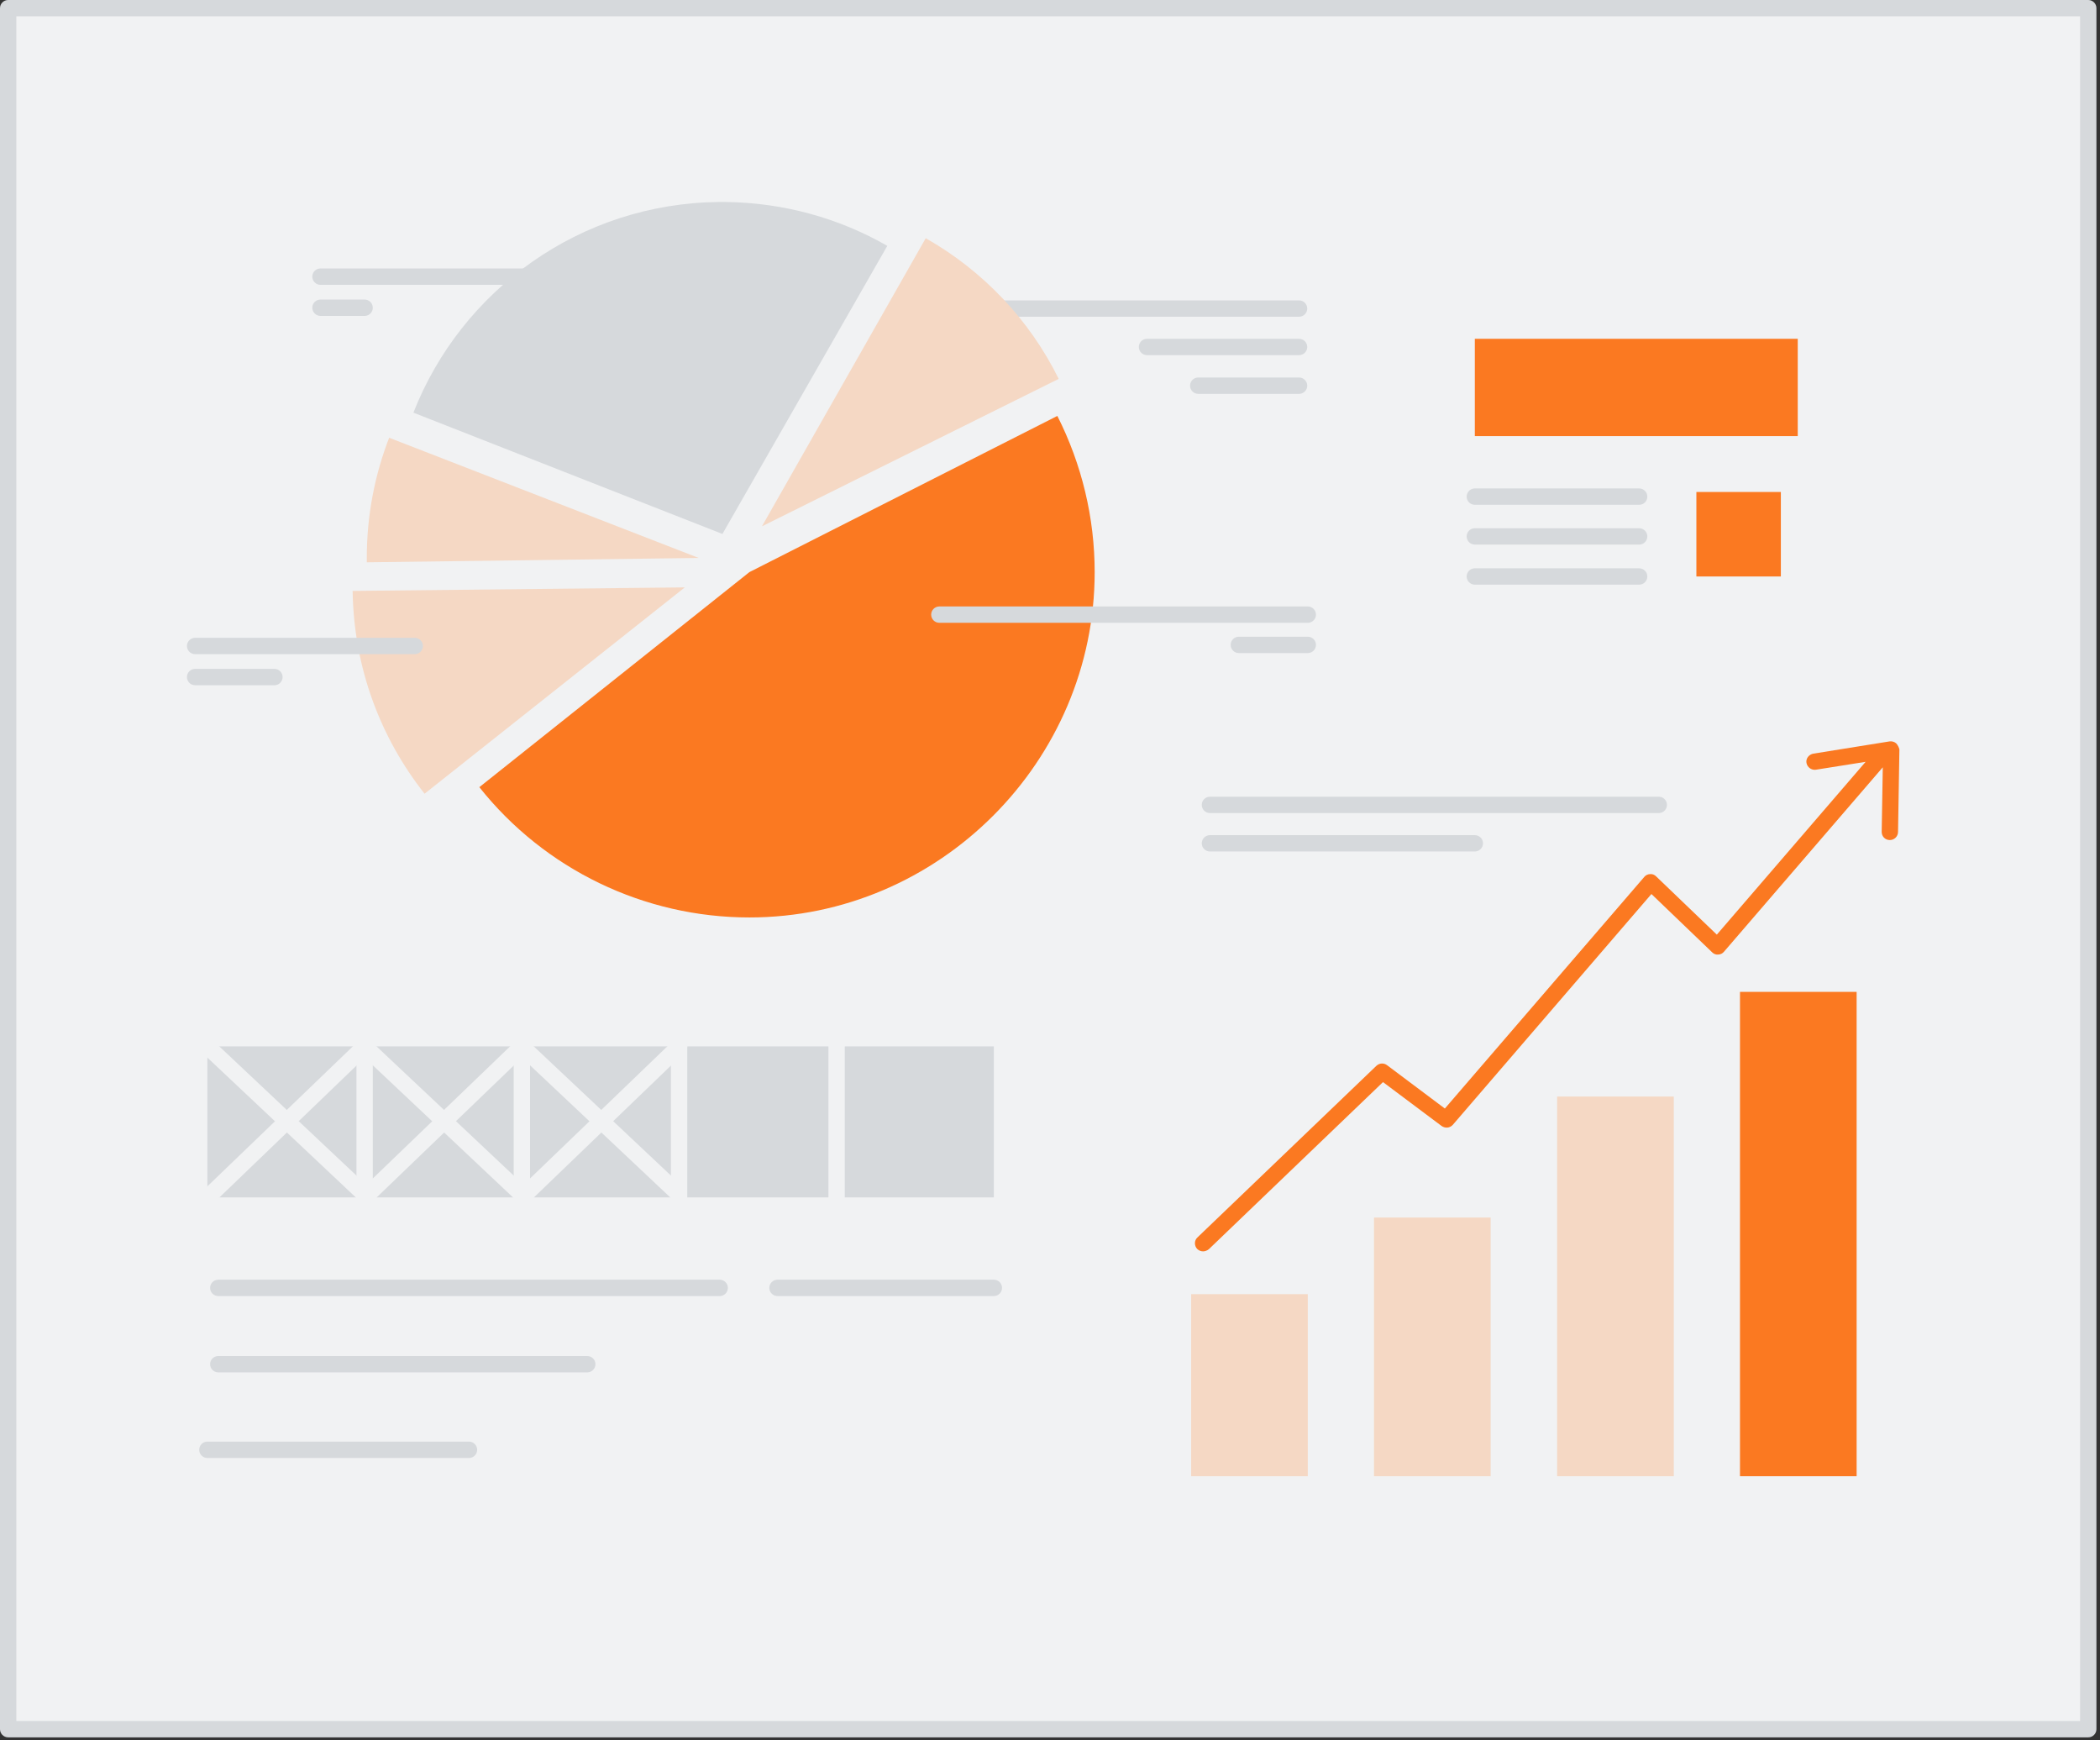 <?xml version="1.0" encoding="UTF-8"?>
<svg xmlns="http://www.w3.org/2000/svg" width="140" height="116" viewBox="0 0 140 116" fill="none">
  <rect x="0" y="0" width="140" height="116" fill="#333333" stroke="none"/>
  <rect x="0.545" y="0.545" width="138.672" height="114.709" fill="#F1F2F3"></rect>
  <path fill-rule="evenodd" clip-rule="evenodd" d="M139.217 0H0.545C0.244 0 0 0.244 0 0.545V115.254C0 115.555 0.244 115.799 0.545 115.799H139.217C139.518 115.799 139.762 115.555 139.762 115.254V0.545C139.762 0.244 139.518 0 139.217 0ZM138.672 1.09V114.709H1.09V1.09H138.672Z" fill="#D6D9DC"></path>
  <rect x="79.41" y="86.259" width="7.776" height="12.136" fill="#F5D8C4"></rect>
  <rect x="91.6" y="81.154" width="7.776" height="17.241" fill="#F5D8C4"></rect>
  <rect x="103.809" y="73.088" width="7.776" height="25.307" fill="#F5D8C4"></rect>
  <rect x="115.999" y="66.111" width="7.776" height="32.283" fill="#FB7921"></rect>
  <path fill-rule="evenodd" clip-rule="evenodd" d="M126.409 49.543C126.282 49.434 126.118 49.397 125.973 49.416L120.886 50.233C120.595 50.288 120.377 50.56 120.432 50.851C120.486 51.142 120.759 51.341 121.05 51.305L124.374 50.778L114.455 62.296L110.403 58.408C110.294 58.3 110.149 58.245 110.004 58.263C109.858 58.263 109.713 58.336 109.622 58.445L96.324 73.887L92.472 70.999C92.254 70.835 91.964 70.853 91.764 71.035L79.828 82.48C79.61 82.68 79.61 83.025 79.809 83.243C79.919 83.352 80.064 83.407 80.209 83.407C80.336 83.407 80.482 83.352 80.591 83.261L92.2 72.125L96.106 75.05C96.342 75.213 96.651 75.195 96.851 74.977L110.095 59.589L114.146 63.477C114.255 63.586 114.4 63.641 114.546 63.623C114.691 63.623 114.836 63.55 114.927 63.441L125.519 51.142L125.446 55.447C125.446 55.756 125.682 55.992 125.991 55.992C126.282 55.992 126.536 55.756 126.536 55.447L126.627 49.942C126.591 49.815 126.518 49.652 126.409 49.543Z" fill="#FB7921"></path>
  <path fill-rule="evenodd" clip-rule="evenodd" d="M47.98 85.296C48.281 85.296 48.525 85.54 48.525 85.841C48.525 86.131 48.298 86.369 48.012 86.385L47.98 86.386H14.552C14.251 86.386 14.007 86.142 14.007 85.841C14.007 85.551 14.234 85.314 14.52 85.297L14.552 85.296H47.98Z" fill="#D6D9DC"></path>
  <path fill-rule="evenodd" clip-rule="evenodd" d="M39.151 90.383C39.452 90.383 39.696 90.627 39.696 90.928C39.696 91.218 39.469 91.456 39.183 91.472L39.151 91.473H14.552C14.251 91.473 14.007 91.229 14.007 90.928C14.007 90.638 14.234 90.401 14.52 90.384L14.552 90.383H39.151Z" fill="#D6D9DC"></path>
  <path fill-rule="evenodd" clip-rule="evenodd" d="M31.266 96.088C31.567 96.088 31.811 96.332 31.811 96.633C31.811 96.923 31.584 97.16 31.298 97.177L31.266 97.178H13.825C13.524 97.178 13.28 96.934 13.28 96.633C13.28 96.342 13.507 96.105 13.793 96.089L13.825 96.088H31.266Z" fill="#D6D9DC"></path>
  <path fill-rule="evenodd" clip-rule="evenodd" d="M66.257 85.296C66.558 85.296 66.802 85.54 66.802 85.841C66.802 86.131 66.575 86.369 66.289 86.385L66.257 86.386H51.832C51.531 86.386 51.287 86.142 51.287 85.841C51.287 85.551 51.514 85.314 51.8 85.297L51.832 85.296H66.257Z" fill="#D6D9DC"></path>
  <rect x="13.825" y="69.745" width="52.431" height="10.065" fill="#D6D9DC"></rect>
  <path fill-rule="evenodd" clip-rule="evenodd" d="M24.308 69.2C24.598 69.2 24.835 69.427 24.852 69.713L24.853 69.745V79.828C24.853 80.129 24.609 80.373 24.308 80.373C24.018 80.373 23.78 80.146 23.764 79.86L23.763 79.828V69.745C23.763 69.444 24.007 69.2 24.308 69.2Z" fill="#F1F2F3"></path>
  <path fill-rule="evenodd" clip-rule="evenodd" d="M34.791 69.2C35.081 69.2 35.318 69.427 35.335 69.713L35.336 69.745V79.828C35.336 80.129 35.092 80.373 34.791 80.373C34.5 80.373 34.263 80.146 34.246 79.86L34.246 79.828V69.745C34.246 69.444 34.49 69.2 34.791 69.2Z" fill="#F1F2F3"></path>
  <path fill-rule="evenodd" clip-rule="evenodd" d="M45.273 69.2C45.564 69.2 45.801 69.427 45.817 69.713L45.818 69.745V79.828C45.818 80.129 45.574 80.373 45.273 80.373C44.983 80.373 44.746 80.146 44.729 79.86L44.728 79.828V69.745C44.728 69.444 44.972 69.2 45.273 69.2Z" fill="#F1F2F3"></path>
  <path fill-rule="evenodd" clip-rule="evenodd" d="M55.774 69.2C56.064 69.2 56.301 69.427 56.318 69.713L56.319 69.745V79.828C56.319 80.129 56.075 80.373 55.774 80.373C55.484 80.373 55.246 80.146 55.23 79.86L55.229 79.828V69.745C55.229 69.444 55.473 69.2 55.774 69.2Z" fill="#F1F2F3"></path>
  <path fill-rule="evenodd" clip-rule="evenodd" d="M23.93 69.352C24.147 69.143 24.492 69.15 24.701 69.367C24.901 69.575 24.903 69.901 24.711 70.112L24.686 70.138L14.203 80.221C13.986 80.429 13.641 80.422 13.433 80.206C13.232 79.997 13.23 79.671 13.423 79.46L13.448 79.435L23.93 69.352Z" fill="#F1F2F3"></path>
  <path fill-rule="evenodd" clip-rule="evenodd" d="M13.429 69.371C13.627 69.16 13.954 69.143 14.173 69.325L14.199 69.348L24.482 79.031C24.701 79.237 24.711 79.582 24.505 79.802C24.306 80.012 23.98 80.03 23.76 79.848L23.735 79.825L13.452 70.141C13.233 69.935 13.222 69.59 13.429 69.371Z" fill="#F1F2F3"></path>
  <path fill-rule="evenodd" clip-rule="evenodd" d="M34.413 69.352C34.63 69.143 34.975 69.15 35.183 69.367C35.384 69.575 35.386 69.901 35.194 70.112L35.169 70.138L24.686 80.221C24.469 80.429 24.124 80.422 23.915 80.206C23.715 79.997 23.713 79.671 23.905 79.46L23.93 79.435L34.413 69.352Z" fill="#F1F2F3"></path>
  <path fill-rule="evenodd" clip-rule="evenodd" d="M23.911 69.371C24.11 69.16 24.436 69.143 24.656 69.325L24.682 69.348L34.964 79.031C35.184 79.237 35.194 79.582 34.988 79.802C34.789 80.012 34.463 80.03 34.243 79.848L34.217 79.825L23.934 70.141C23.715 69.935 23.705 69.59 23.911 69.371Z" fill="#F1F2F3"></path>
  <path fill-rule="evenodd" clip-rule="evenodd" d="M44.895 69.352C45.112 69.143 45.457 69.15 45.666 69.367C45.866 69.575 45.868 69.901 45.676 70.112L45.651 70.138L35.169 80.221C34.952 80.429 34.606 80.422 34.398 80.206C34.197 79.997 34.196 79.671 34.388 79.46L34.413 79.435L44.895 69.352Z" fill="#F1F2F3"></path>
  <path fill-rule="evenodd" clip-rule="evenodd" d="M34.394 69.371C34.592 69.16 34.919 69.143 35.139 69.325L35.164 69.348L45.447 79.031C45.666 79.237 45.676 79.582 45.47 79.802C45.272 80.012 44.945 80.03 44.726 79.848L44.7 79.825L34.417 70.141C34.198 69.935 34.188 69.59 34.394 69.371Z" fill="#F1F2F3"></path>
  <rect x="113.092" y="32.792" width="5.632" height="5.632" fill="#FB7921"></rect>
  <rect x="98.322" y="22.582" width="21.528" height="6.486" fill="#FB7921"></rect>
  <path fill-rule="evenodd" clip-rule="evenodd" d="M109.277 37.879C109.578 37.879 109.822 38.123 109.822 38.424C109.822 38.714 109.595 38.952 109.309 38.968L109.277 38.969H98.322C98.021 38.969 97.777 38.725 97.777 38.424C97.777 38.134 98.004 37.897 98.29 37.88L98.322 37.879H109.277Z" fill="#D6D9DC"></path>
  <path fill-rule="evenodd" clip-rule="evenodd" d="M109.277 35.209C109.578 35.209 109.822 35.453 109.822 35.754C109.822 36.044 109.595 36.281 109.309 36.298L109.277 36.298H98.322C98.021 36.298 97.777 36.054 97.777 35.754C97.777 35.463 98.004 35.226 98.29 35.209L98.322 35.209H109.277Z" fill="#D6D9DC"></path>
  <path fill-rule="evenodd" clip-rule="evenodd" d="M109.277 32.556C109.578 32.556 109.822 32.8 109.822 33.101C109.822 33.391 109.595 33.629 109.309 33.645L109.277 33.646H98.322C98.021 33.646 97.777 33.402 97.777 33.101C97.777 32.811 98.004 32.574 98.29 32.557L98.322 32.556H109.277Z" fill="#D6D9DC"></path>
  <path fill-rule="evenodd" clip-rule="evenodd" d="M110.585 53.103C110.886 53.103 111.13 53.347 111.13 53.648C111.13 53.939 110.903 54.176 110.617 54.192L110.585 54.193H80.663C80.362 54.193 80.118 53.949 80.118 53.648C80.118 53.358 80.345 53.121 80.631 53.104L80.663 53.103H110.585Z" fill="#D6D9DC"></path>
  <path fill-rule="evenodd" clip-rule="evenodd" d="M98.322 55.665C98.623 55.665 98.867 55.909 98.867 56.21C98.867 56.5 98.64 56.737 98.354 56.754L98.322 56.755H80.663C80.362 56.755 80.118 56.511 80.118 56.21C80.118 55.92 80.345 55.682 80.631 55.666L80.663 55.665H98.322Z" fill="#D6D9DC"></path>
  <path fill-rule="evenodd" clip-rule="evenodd" d="M49.96 38.133L70.49 27.723C72.125 30.957 72.978 34.518 72.978 38.133C72.978 50.76 62.587 61.151 49.96 61.151C42.948 61.151 36.317 57.954 31.956 52.467L49.96 38.133Z" fill="#FB7921"></path>
  <path fill-rule="evenodd" clip-rule="evenodd" d="M86.604 20.02C86.905 20.02 87.149 20.265 87.149 20.566C87.149 20.856 86.922 21.093 86.636 21.11L86.604 21.111H62.06C61.759 21.111 61.515 20.866 61.515 20.566C61.515 20.275 61.742 20.038 62.028 20.021L62.06 20.02H86.604Z" fill="#D6D9DC"></path>
  <path fill-rule="evenodd" clip-rule="evenodd" d="M86.604 22.582C86.905 22.582 87.149 22.826 87.149 23.127C87.149 23.417 86.922 23.655 86.636 23.671L86.604 23.672H76.467C76.166 23.672 75.922 23.428 75.922 23.127C75.922 22.837 76.148 22.599 76.435 22.583L76.467 22.582H86.604Z" fill="#D6D9DC"></path>
  <path fill-rule="evenodd" clip-rule="evenodd" d="M86.604 25.162C86.905 25.162 87.149 25.406 87.149 25.707C87.149 25.997 86.922 26.234 86.636 26.251L86.604 26.252H79.882C79.581 26.252 79.337 26.008 79.337 25.707C79.337 25.416 79.564 25.179 79.85 25.163L79.882 25.162H86.604Z" fill="#D6D9DC"></path>
  <path fill-rule="evenodd" clip-rule="evenodd" d="M87.185 40.422C87.486 40.422 87.73 40.666 87.73 40.967C87.73 41.258 87.504 41.495 87.217 41.511L87.185 41.512H62.623C62.322 41.512 62.078 41.268 62.078 40.967C62.078 40.677 62.305 40.44 62.591 40.423L62.623 40.422H87.185Z" fill="#D6D9DC"></path>
  <path fill-rule="evenodd" clip-rule="evenodd" d="M87.185 42.439C87.487 42.439 87.731 42.683 87.731 42.984C87.731 43.274 87.504 43.511 87.218 43.528L87.185 43.529H82.589C82.288 43.529 82.044 43.285 82.044 42.984C82.044 42.694 82.271 42.456 82.557 42.44L82.589 42.439H87.185Z" fill="#D6D9DC"></path>
  <path fill-rule="evenodd" clip-rule="evenodd" d="M36.008 17.895C36.309 17.895 36.553 18.139 36.553 18.44C36.553 18.73 36.326 18.967 36.04 18.984L36.008 18.985H21.365C21.064 18.985 20.82 18.741 20.82 18.44C20.82 18.149 21.047 17.912 21.333 17.896L21.365 17.895H36.008Z" fill="#D6D9DC"></path>
  <path fill-rule="evenodd" clip-rule="evenodd" d="M24.308 19.966C24.609 19.966 24.853 20.21 24.853 20.511C24.853 20.801 24.626 21.038 24.34 21.055L24.308 21.056H21.365C21.064 21.056 20.82 20.812 20.82 20.511C20.82 20.221 21.047 19.983 21.333 19.967L21.365 19.966H24.308Z" fill="#D6D9DC"></path>
  <path fill-rule="evenodd" clip-rule="evenodd" d="M28.305 52.904L45.655 39.151L23.509 39.387C23.581 44.492 25.362 49.179 28.305 52.904Z" fill="#F5D8C4"></path>
  <path fill-rule="evenodd" clip-rule="evenodd" d="M25.943 29.177C24.98 31.666 24.453 34.355 24.453 37.189C24.453 37.279 24.453 37.388 24.453 37.479L46.581 37.189L25.943 29.177Z" fill="#F5D8C4"></path>
  <path fill-rule="evenodd" clip-rule="evenodd" d="M61.715 15.878L50.796 35.081L70.58 25.253C68.636 21.31 65.53 18.04 61.715 15.878Z" fill="#F5D8C4"></path>
  <path fill-rule="evenodd" clip-rule="evenodd" d="M59.153 16.387C55.956 14.552 52.249 13.498 48.307 13.462H47.944C38.66 13.553 30.757 19.348 27.56 27.505L48.162 35.59L59.153 16.387Z" fill="#D6D9DC"></path>
  <path fill-rule="evenodd" clip-rule="evenodd" d="M27.651 42.512C27.952 42.512 28.196 42.756 28.196 43.057C28.196 43.347 27.969 43.584 27.683 43.601L27.651 43.602H13.008C12.707 43.602 12.463 43.358 12.463 43.057C12.463 42.767 12.69 42.529 12.976 42.513L13.008 42.512H27.651Z" fill="#D6D9DC"></path>
  <path fill-rule="evenodd" clip-rule="evenodd" d="M18.295 44.583C18.596 44.583 18.84 44.827 18.84 45.128C18.84 45.418 18.613 45.655 18.327 45.672L18.295 45.673H13.008C12.707 45.673 12.463 45.429 12.463 45.128C12.463 44.837 12.69 44.6 12.976 44.584L13.008 44.583H18.295Z" fill="#D6D9DC"></path>
</svg>
